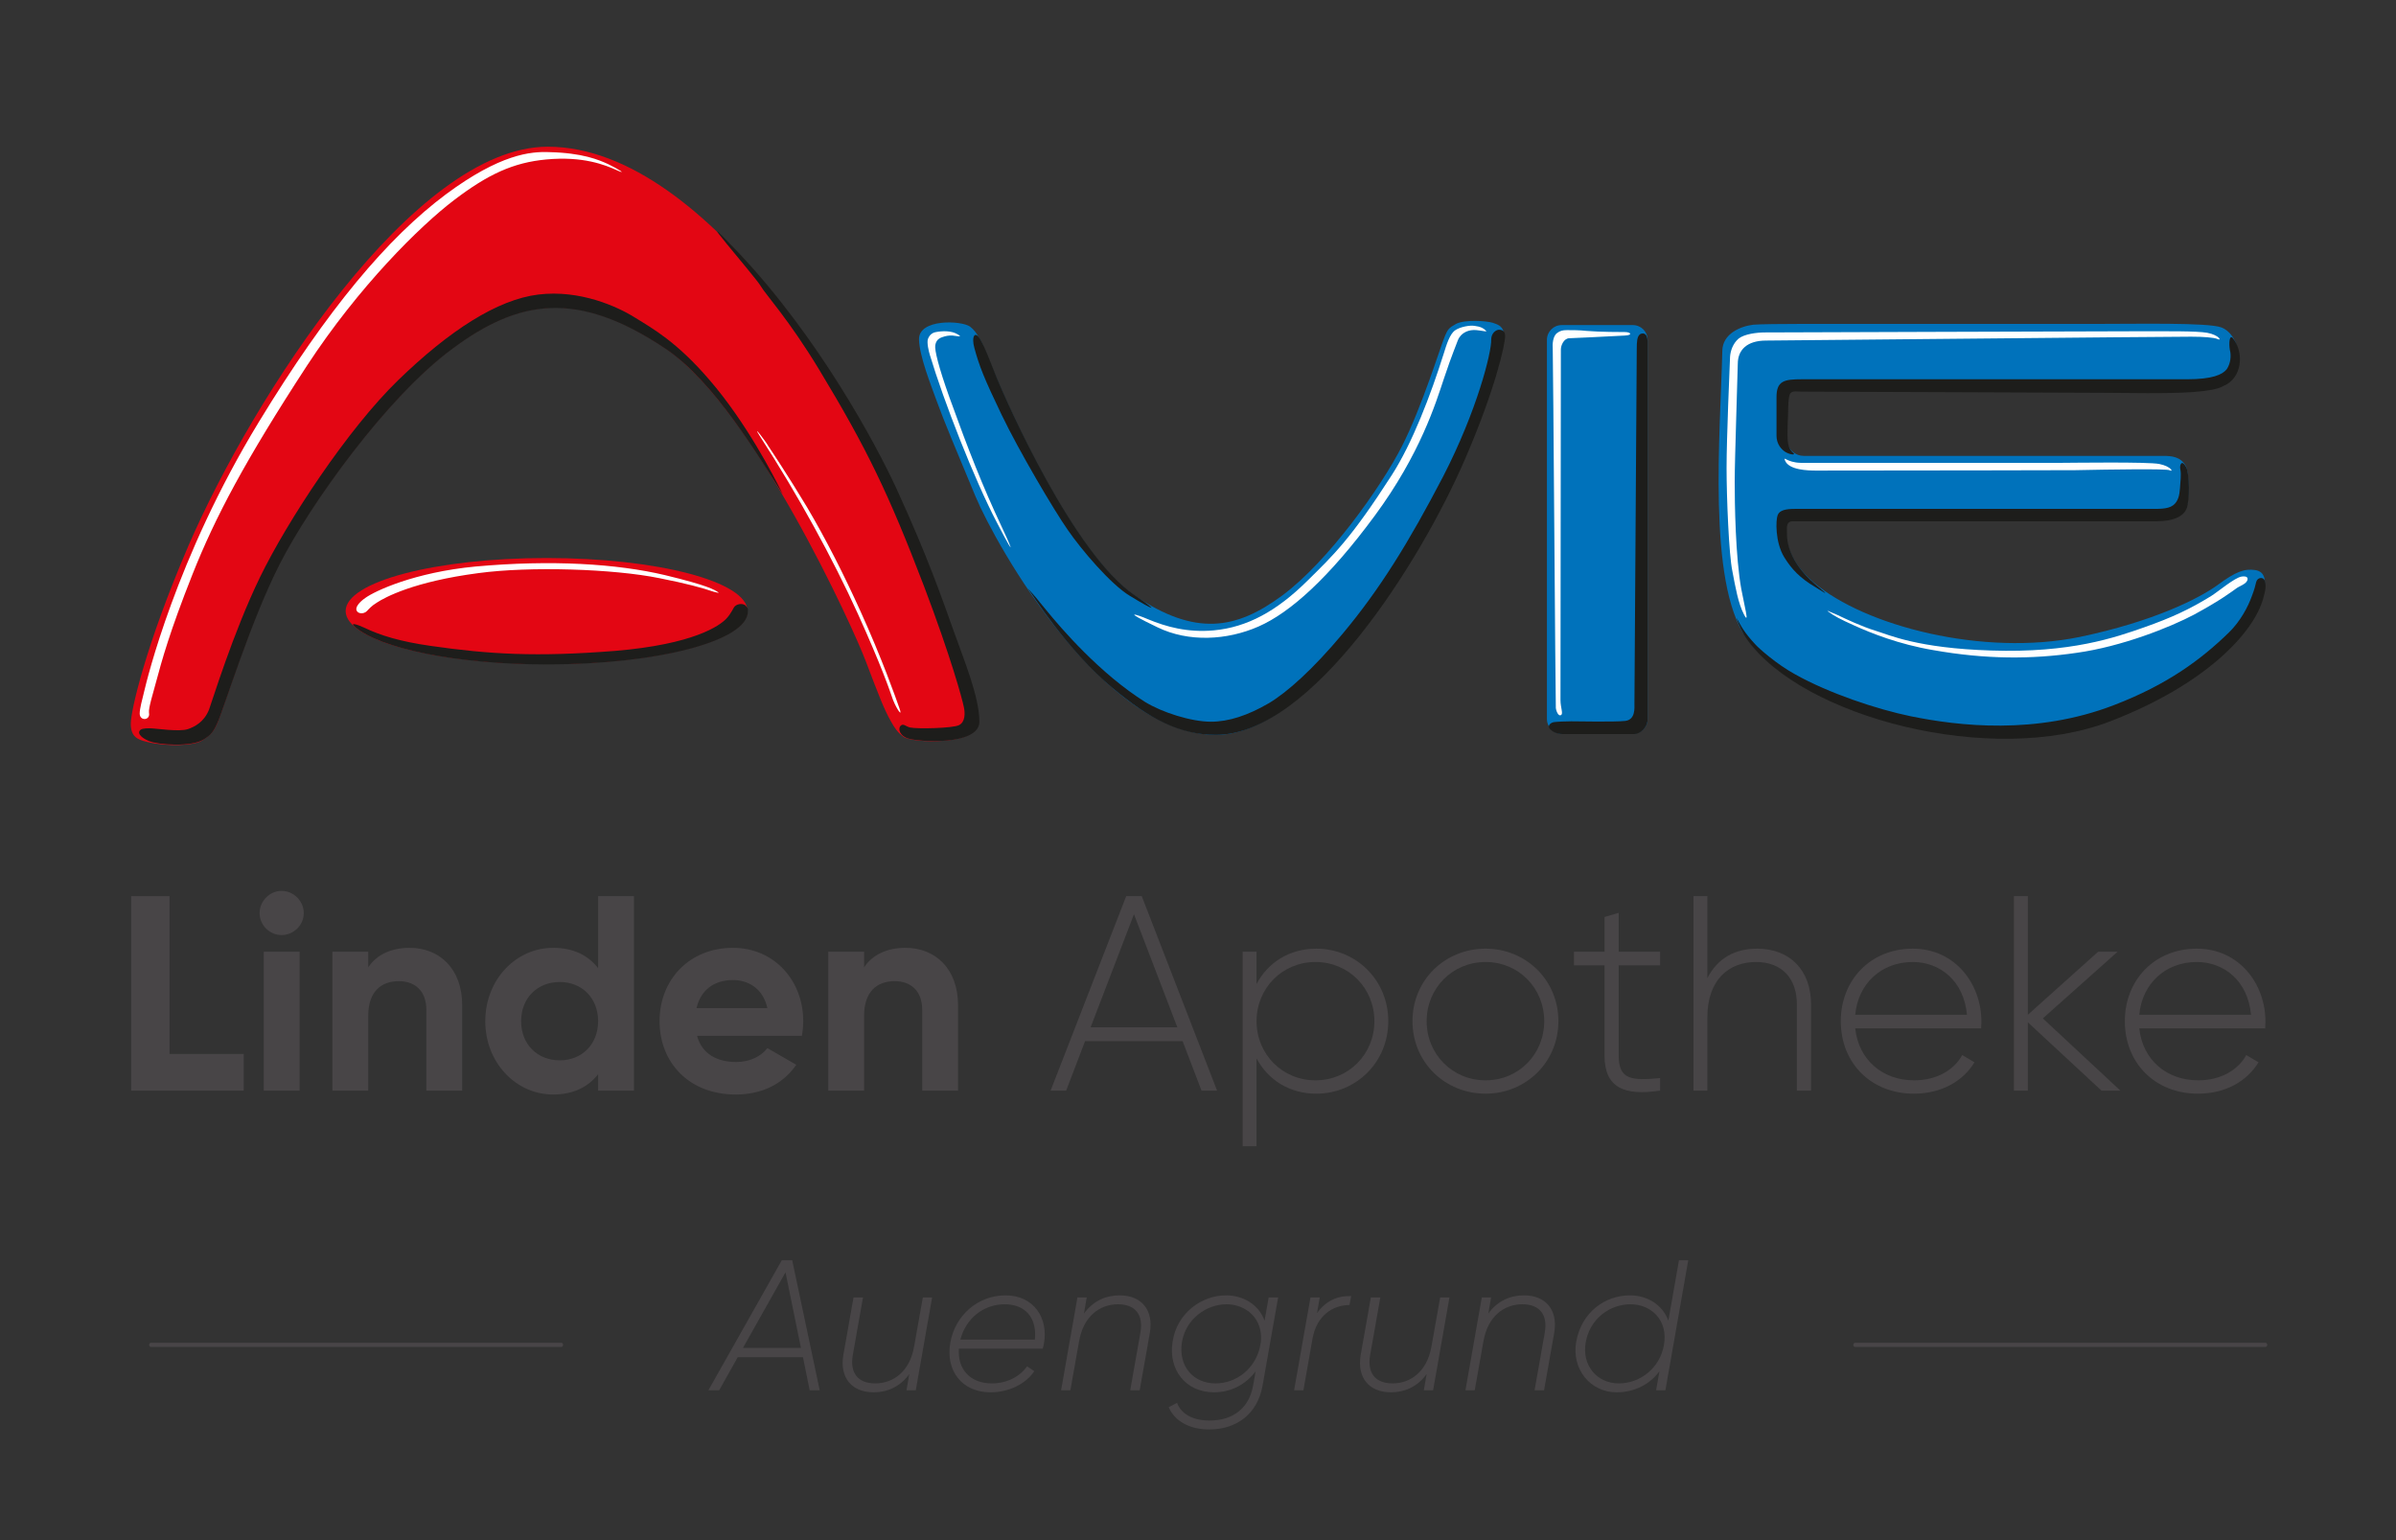 <svg clip-rule="evenodd" fill-rule="evenodd" stroke-linecap="round" stroke-linejoin="round" stroke-miterlimit="1.5" viewBox="0 0 619 398" xmlns="http://www.w3.org/2000/svg" xmlns:xlink="http://www.w3.org/1999/xlink"><rect x="0" y="0" width="619" height="398" fill="#333333" stroke="none"/><clipPath id="a"><path clip-rule="evenodd" d="m1.9.9h551.3v258.3h-551.3z"/></clipPath><clipPath id="b"><path clip-rule="evenodd" d="m1.9.9h551.3v258.3h-551.3z"/></clipPath><g transform="scale(1.115 1.531)"><path d="m0 0h555v260h-555z" fill="none"/><g transform="matrix(.897 0 0 .653 28.691 24.171)"><path d="m161.1 120.9c0 7.6-23.3 13.7-51.9 13.7-28.7 0-51.9-6.1-51.9-13.7s23.3-13.7 51.9-13.7c28.7 0 51.9 6.1 51.9 13.7" fill="#e30613" fill-rule="nonzero"/><path d="m393.6 148.8c0 2.1-1.7 3.8-3.8 3.8h-18.4c-2.1 0-3.8-1.7-3.8-3.8v-98c0-2.1 1.7-3.8 3.8-3.8h18.4c2.1 0 3.8 1.7 3.8 3.8z" fill="#0072bb" fill-rule="nonzero"/><g clip-path="url(#a)"><path d="m109.5.9c42.4 0 82.1 70.3 89.9 89 7.9 18.7 11.7 28.1 14.3 36.2 1.8 5.8 7.1 17.1 7.1 23.4s-17.4 5.5-19.4 3.9c-1.6-1.2-2.3-2.3-3.2-3.9-1.8-3.1-3.3-7.1-6.5-15.5-3.1-8.4-29.1-65.6-51.8-81-22.8-15.4-37.9-12.7-55.1 0-17.1 12.7-37 40.6-44.7 55.7s-14.3 37.5-16.1 41.5c-1 2.2-1.7 2.7-3.7 4.1s-9.1 1.7-14.4.4c-2.4-.6-4.1-1.3-4.1-4.7 0-3.3 3.8-20.2 14.9-46 16.7-38.6 58.3-103.1 92.8-103.1" fill="#e30613" fill-rule="nonzero"/></g><path d="m282.2 152.9c-29.3 0-56.8-48.7-62.2-61.6-5.4-13-8-19.1-10-24.6-1.6-4.4-4.5-11.7-4.6-16-.1-5.4 11-4.9 13.2-3.3 1 .8 1.6 1.6 2.2 2.7 1.3 2.1 2.2 4.9 4.7 10.8 2.4 5.7 19.5 45.1 35.6 56 15.7 10.6 26.2 8.8 38.1 0s25.6-28.1 30.9-38.5 10-25.9 11.2-28.7c.7-1.6 1-2 2.8-3 2.3-1.2 7.8-.8 9.5-.3 1.5.5 2.9 1 2.9 3.3s-2.6 14-10.3 31.8c-11.4 26.7-40.2 71.4-64 71.4" fill="#0072bb" fill-rule="nonzero"/><path d="m430 63.8c-.6 4.9-.8 12.7-.2 14.2s2.2 2.8 4.1 2.8h92.8c2.3 0 4.6.2 5.9 2.6.9 1.6 1 8.7.1 10.8s-3.4 3.2-7.8 3.2h-94.2c-2 0-1.3 1.5-1.3 3.2s.3 7.1 7.1 12.9c13.2 11.3 43.8 19.2 68.7 14.1 19.2-4 30.9-10 35.6-13.4 4.7-3.5 7-4.3 9.7-3.9s3.1 2.8 1.9 7.1c-2.5 9-15 22.3-39.5 31.7-30.5 11.7-79.6-1-93.9-21.4-10-14.3-6.6-52.9-6.1-74.1.1-4.4 4.7-6.3 8-6.7 3.3-.3 22.6-.2 29.8-.2h57.6c11.9 0 30-.4 33.5.9 5.2 2 6.6 12.1.1 14.6-1.3.8-4.1 1.2-7.6 1.5-7.1.5-17.2.2-23.5.2-9.2.3-74.6-.1-80.8-.1" fill="#0072bb" fill-rule="nonzero"/><path d="m161.2 121c0 7.6-23.2 13.7-51.9 13.7-23.4 0-43.1-4.1-49.6-9.7-1.5-1.3.7-.6 2.4.2 4.1 2 9.4 3.6 17.1 4.7 15.3 2.2 27.4 2.9 47.7 1.3 20.3-1.7 27-6.5 28.7-8.3 1.4-1.5 1.8-2.8 2.2-3.2.8-.8 2.4-.8 2.9-.1.6.6.5.8.5 1.4" fill="#1d1d1b" fill-rule="nonzero"/><path d="m40.3 108.7c7.7-15.1 27.5-43 44.6-55.6 17.1-12.7 32.2-15.3 55 0 12.7 8.5 24.4 28.5 30.3 37.6-2.4-4.9-9.5-18.6-18.9-29.5-8.3-9.7-14.5-13.2-19.2-16.1-4.6-2.9-14.3-7.3-25-6s-23.1 9.4-36.2 22.1-28.7 36.5-35.7 50.9-12.5 32.5-13.2 34.3c-1.3 3.2-3.7 4.4-5.4 5-2.3.8-8.4-.2-9.9-.2s-2.4.1-2.7.8.6 1.7 2.5 2.5c2.3 1 11 1.6 14.1-.4 1.9-1.2 2.5-1.9 3.5-4.1 1.8-3.9 8.5-26.2 16.2-41.3" fill="#1d1d1b" fill-rule="nonzero"/><path d="m158.7 28.2c20.7 21.9 35.5 49.4 40.9 61.1 8.4 18.4 11.6 28 15.1 37.7 2.1 6 6.3 16 6.3 22.5 0 6.3-16.3 5.3-18.8 4.2-2.2-1-2.1-2.7-1.5-3.2.7-.6 1.2.2 2.4.5 1.9.4 11 .2 12.6-.6 1.7-.8 1.6-3.2 1.3-4.6-.4-2.1-3.4-13.1-10.3-31.3-9.1-23.8-14.7-35.5-27.1-56-7.8-12.9-13.9-19.5-15.1-21.6-1.2-2.2-20.3-24-5.8-8.7" fill="#1d1d1b" fill-rule="nonzero"/><path d="m282.1 152.9c24.7 0 52.9-44.7 64.4-71.4 7.7-17.8 10.3-29.4 10.3-31.7 0-1.5-1.1-1.6-1.6-1.6-.6 0-2 .7-2 2.6.1 3.2-3.6 18.2-12.4 35.3-8.8 16.9-16.3 29.1-26 40.7-7.6 9.1-14.3 15.1-19 17.9-5.5 3.2-10.4 4.8-15 4.8-5.1 0-12.6-2.4-17-5.1-11.6-7.3-21.6-18.9-25.5-23.7-2-2.5-3.6-4.4-4.8-5.7.9 1.3 10.3 16.2 21.9 25.8 9.7 8.1 17.4 12.1 26.7 12.1" fill="#1d1d1b" fill-rule="nonzero"/><path d="m221.4 51c1.1 2 1.9 4.1 4.2 9.9 2.4 5.8 19.7 45.2 35.5 55.9 6.6 4.5 5.2 4.1-1.2.2-5-3-12.6-12-16.1-17.1-3.5-5-12.6-20.4-17.1-29.8s-5.7-12.4-7-17.2c-.8-2.8.1-4.9 1.7-1.9" fill="#1d1d1b" fill-rule="nonzero"/><path d="m393.6 148.9v-97.5c0-2.8-1.6-2.3-2-2-.7.6-.8 1.8-.8 3.8s-.6 90.5-.6 91.6.3 4.2-2.4 4.5-12.6.1-13.9.1-3.7.1-4.4.2c-1 .1-1.8 1-1.2 1.7.7.8 1.8 1.4 3.4 1.4h18.5c1.4 0 3.4-1.6 3.4-3.8" fill="#1d1d1b" fill-rule="nonzero"/><g clip-path="url(#b)"><path d="m436.7 113.8c-6.8-5.9-7.1-11.2-7.1-12.9s-.3-3.2 1.6-3.2h93.8c4.4 0 6.9-1.2 7.8-3.2.9-2.1.8-9.2-.1-10.8-1.3-2.3-1.7-.2-1.5.5.3 1.6 0 3.2-.1 5.1-.1 1.5-.4 3.3-1.8 4.3s-3.6.9-6.4.9h-91.2c-2.3 0-4 .3-4.5 1.6-.5 1.2-.7 7 1.7 10.9 1.9 3.1 4.1 5.4 8 7.7 4.7 3 2 1-.2-.9m-17.6 14.2c14.3 20.4 63.5 33.2 94 21.4 24.4-9.4 37-22.7 39.5-31.7.7-2.4.8-3.5.4-4.7-.4-1-1.9-.8-2.2.4-.2.8-.4 1.8-1.1 3.6-1 2.8-3 6.6-6 9.5-7.1 6.9-15.8 13.4-29.6 18.7-20.2 7.8-40.2 5.4-52.5 2.9-8.7-1.8-21.1-5.9-30-10.9-4.7-2.6-9.2-6.6-10.1-7.6-3-3.2-3.8-4.9-4.9-6.9.4 1.7 1.9 4.5 2.5 5.3m125.7-77.6c2.9 3.6 2.5 10.4-2.6 12.4-1.3.8-4.1 1.2-7.6 1.5-7.1.5-17.2.2-23.4.2-8.8 0-65.8-.3-78-.3-.8 0-2.1-.3-2.7.4s-.6 4.2-.6 4.8c-.2 5.1-.3 7.7.2 9 .2.6.6 1.2 1.1 1.6.8.7-.8.5-2-.2-1.1-.7-2.3-2.1-2.3-4.2v-10c0-4.2 2-4.6 6.5-4.6h99.6c6.5 0 9.1-1.2 10.2-2.6 1-1.5 1.2-3.5.8-5-.3-1.7-.1-4.1.8-3" fill="#1d1d1b" fill-rule="nonzero"/></g><g fill-rule="nonzero"><path d="m65.4 118.7c-1.5.9-2.2 1.8-2.6 2.2-.9.9-2.4.7-2.7-.2-.3-.8.7-2.1 2.3-3.2 2.5-1.8 12.7-6.6 28.4-8.1 19.8-1.8 36.6-.7 48.9 2.2 11.2 2.7 12.9 3.8 13.9 4.5.3.2-.6 0-1.3-.2-2.9-1-6.9-2.1-14-3.5-11.8-2.4-33.4-3.1-46.7-1.3-16.8 2.2-24.2 6.3-26.2 7.6" fill="#fff"/><path d="m8.2 139.7c-.5 1.9-1.9 6.4-1.7 7.5.4 2-2.4 2.2-2.4.2 0-1.3.6-3.4 1.2-5.9s8.1-34.2 29.6-69.5c17.7-29.1 33.3-47.6 48.3-58.8 14-10.4 21.9-11.1 26.7-10.9 8.6.2 12.8 2 15.2 3.1 2.7 1.3 5 2.8 2.3 1.6-3.1-1.4-8.8-3.7-18.3-2.8-8.5.8-15 3.8-23.8 10.5s-24.6 22.3-38 42.8c-15.9 24.4-23.7 39.1-29.6 54s-7.8 21.9-9.5 28.2" fill="#fff"/><path d="m164.3 75.7c10 15.5 18.8 31.6 25.3 45.9 6.1 13.5 8.2 19.7 9.1 22.3 1 2.5 2.6 4.7 1.6 2-.8-2.3-4.5-12.8-10-24.9-4.2-9.3-8.9-18.6-13.8-26.9-4.8-8-9.2-14.6-10-15.8-.7-1.3-4.5-6.2-2.2-2.6" fill="#fff"/><path d="m348.9 47.2c1.6.2 2.3.6 3 1.3.3.3-.6 0-2.5-.2s-4 .6-4.8 2.6c-.3.9-1.5 3.6-3.6 9.9s-6.1 19.5-17.9 35.5-21.8 25-30 28.6-18.1 4.1-26.1.2c-9.6-4.6-5.5-3.4-2.5-2.1 4.8 2 10.3 3.5 17 2.9 8.7-.8 16.3-5 24.1-12.7 6.9-6.8 11.3-10.9 21.9-27.4 5.3-8.2 10.1-20.8 13.4-31.3.8-2.6 1.6-5.1 2.9-6.1 1.4-1 4-1.4 5.1-1.2" fill="#fff"/><path d="m215.4 49.4c-1.6-1-4-.9-5.6-.6-1.2.2-1.8 1-2.1 1.8-.3 1 .2 3.1.5 4.1 3.6 12 11.4 32 17.3 43.3 6.2 11.9 2.7 4.2 1.2 1-4.8-10.2-8.5-19.6-13.4-33.2-2.9-8.1-3.9-12.4-3.7-13.6.3-1.8 1.6-2 2.5-2.3.8-.2 1.7-.3 2.7-.1.7.1 1.9.3.6-.4" fill="#fff"/><path d="m370.3 49c.7-.5 1.3-.7 2.5-.7 1.5 0 3.2 0 5 .2 3.4.3 9.2.3 9.9.3 1.6 0 2.1.8.1.9-4 .2-13.4.7-14.4.7-1.4 0-2.2 1.8-2.2 2.9s-.1 88.7-.1 90.6c0 2 .8 3.6.1 3.9-.5.3-1.1-.6-1.3-1.8-.1-1.3-.7-91.7-.8-92.8-.1-1.3 0-3.4 1.2-4.2" fill="#fff"/><path d="m538.2 49c-2.8-.5-10.1-.4-19.5-.4-9.5 0-92.7.3-94.8.3s-5.3.4-6.8 1.6c-1.5 1.3-2.1 3.2-2.2 4.7-.1 2.5-.9 21.1-.9 28.7s.6 22.5 1.5 26.7c.8 4.2 1.5 8.3 3 11.2s.1-2.3-.7-6.6c-1.5-8.3-1.7-22.1-1.7-27.7 0-5.7.8-29 .8-30.5 0-3.6 2.4-6 7.3-6 3.2 0 101.3-1 109.8-1 3.1 0 5.9.2 6.8.6 1.2.6.5-1-2.6-1.6" fill="#fff"/><path d="m437.2 84.6c-2.1 0-7.1-.1-8.1-2.6-.5-1.3.4.5 4 .6h67.6c2.2 0 22.3-.3 25.1.3 3 .6 3.8 2.2 2.6 1.6-.9-.4-15-.2-24.4 0-.1 0-38.1.1-66.8.1" fill="#fff"/><path d="m446.9 124.6c-3.6-1.6-5.2-2.5-6.4-3.4-1.3-.8.5 0 2.1.7 2.1 1 6.3 3 9.9 4.1s10.8 4.5 29.8 5.1c20.6.7 32.2-3.4 39.6-6 7.1-2.5 11.8-4.7 17.3-8.1 1.9-1.2 6-4.7 7.8-5 1.3-.2 1.8.2 1.5 1-.4 1-2 1.4-2.9 2.1-1 .7-3.8 2.9-10.8 6.7-6.2 3.3-18.8 8.3-30.4 9.9-11.6 1.7-23.5 1.7-37-.7-8.9-1.5-16.1-4.4-20.5-6.4" fill="#fff"/><path d="m.203-.132v-.568h-.138v.7h.405v-.132z" fill="#484547" transform="matrix(71.793 0 0 71.793 -2.767 244.842)"/><path d="m.123-.56c.044 0 .08-.036.08-.079s-.036-.08-.08-.08c-.043 0-.079.037-.079.08s.036.079.079.079zm-.064.56h.129v-.5h-.129z" fill="#484547" transform="matrix(71.793 0 0 71.793 31.91 244.842)"/><path d="m.337-.514c-.067 0-.119.025-.149.07v-.056h-.129v.5h.129v-.27c0-.087.047-.124.11-.124.058 0 .099.035.099.103v.291h.129v-.307c0-.133-.083-.207-.189-.207z" fill="#484547" transform="matrix(71.793 0 0 71.793 49.643 244.842)"/><path d="m.438-.7v.259c-.036-.046-.089-.073-.162-.073-.134 0-.244.115-.244.264s.11.264.244.264c.073 0 .126-.027.162-.073v.059h.129v-.7zm-.138.591c-.08 0-.139-.057-.139-.141s.059-.141.139-.141c.079 0 .138.057.138.141s-.059.141-.138.141z" fill="#484547" transform="matrix(71.793 0 0 71.793 91.067 244.842)"/><path d="m.168-.197h.377c.003-.017.005-.034.005-.053 0-.147-.105-.264-.253-.264-.157 0-.264.115-.264.264s.106.264.274.264c.096 0 .171-.039.218-.107l-.104-.06c-.022.029-.062.05-.112.05-.068 0-.123-.028-.141-.094zm-.002-.1c.015-.064.062-.101.131-.101.054 0 .108.029.124.101z" fill="#484547" transform="matrix(71.793 0 0 71.793 136.011 244.842)"/><path d="m.337-.514c-.067 0-.119.025-.149.07v-.056h-.129v.5h.129v-.27c0-.087.047-.124.11-.124.058 0 .099.035.099.103v.291h.129v-.307c0-.133-.083-.207-.189-.207z" fill="#484547" transform="matrix(71.793 0 0 71.793 177.722 244.842)"/><path d="m.558-0h.056l-.271-.7h-.056l-.272.7h.056l.068-.178h.351zm-.399-.228.156-.407.156.407z" fill="#484547" transform="matrix(71.793 0 0 71.793 238.315 244.842)"/><path d="m.342-.511c-.097 0-.174.05-.215.127v-.116h-.05v.7h.05v-.316c.041.077.118.127.215.127.143 0 .259-.113.259-.261s-.116-.261-.259-.261zm-.003.474c-.119 0-.212-.094-.212-.213s.093-.213.212-.213.212.094.212.213-.093.213-.212.213z" fill="#484547" transform="matrix(71.793 0 0 71.793 283.473 244.842)"/><path d="m.306.011c.145 0 .262-.113.262-.261s-.117-.261-.262-.261c-.146 0-.263.113-.263.261s.117.261.263.261zm0-.048c-.119 0-.212-.094-.212-.213s.093-.213.212-.213.211.094.211.213-.092.213-.211.213z" fill="#484547" transform="matrix(71.793 0 0 71.793 329.78 244.842)"/><path d="m.333-.451v-.049h-.149v-.14l-.051.015v.125h-.11v.049h.11v.325c0 .114.069.146.2.126v-.045c-.102.009-.149.007-.149-.081v-.325z" fill="#484547" transform="matrix(71.793 0 0 71.793 372.928 244.842)"/><path d="m.306-.511c-.077 0-.141.032-.179.106v-.295h-.05v.7h.05v-.264c0-.135.077-.199.175-.199.094 0 .147.06.147.152v.311h.051v-.311c0-.121-.075-.2-.194-.2z" fill="#484547" transform="matrix(71.793 0 0 71.793 399.923 244.842)"/><path d="m.302-.511c-.153 0-.259.114-.259.261 0 .151.109.261.263.261.099 0 .177-.045.218-.113l-.044-.026c-.029.053-.091.091-.173.091-.114 0-.2-.074-.212-.187h.453c0-.008.001-.016.001-.024 0-.137-.095-.263-.247-.263zm0 .048c.098 0 .184.068.195.19h-.402c.01-.111.093-.19.207-.19z" fill="#484547" transform="matrix(71.793 0 0 71.793 440.414 244.842)"/><path d="m.46-0-.279-.26.269-.24h-.07l-.253.227v-.427h-.05v.7h.05v-.246l.265.246z" fill="#484547" transform="matrix(71.793 0 0 71.793 482.7 244.842)"/><path d="m.302-.511c-.153 0-.259.114-.259.261 0 .151.109.261.263.261.099 0 .177-.045.218-.113l-.044-.026c-.029.053-.091.091-.173.091-.114 0-.2-.074-.212-.187h.453c0-.008.001-.016.001-.024 0-.137-.095-.263-.247-.263zm0 .048c.098 0 .184.068.195.19h-.402c.01-.111.093-.19.207-.19z" fill="#484547" transform="matrix(71.793 0 0 71.793 513.786 244.842)"/><path d="m.516-0h.054l-.148-.7h-.056l-.395.7h.058l.1-.178h.351zm-.359-.228.229-.407.083.407z" fill="#484547" transform="matrix(48 0 0 48 152.39 322.283)"/><path d="m.481-.5-.047.265v-.001c-.023.135-.112.199-.209.199s-.137-.06-.121-.152l.055-.311h-.051l-.055.311c-.02.121.045.2.163.2.073 0 .142-.029.192-.098l-.015.087h.05l.088-.5z" fill="#484547" transform="matrix(48 0 0 48 183.302 322.283)"/><path d="m.342-.511c-.148 0-.271.107-.297.254-.027.152.063.268.216.268.094 0 .187-.041.236-.114l-.039-.026c-.04.056-.108.092-.19.092-.114 0-.185-.074-.177-.187h.451c.003-.008.005-.019.006-.024.027-.139-.053-.263-.206-.263zm-.243.238c.03-.114.124-.19.239-.19.105 0 .174.067.162.19z" fill="#484547" transform="matrix(48 0 0 48 211.334 322.283)"/><path d="m.348-.511c-.073 0-.142.029-.192.098l.015-.087h-.05l-.088.5h.05l.047-.265v.001c.023-.135.112-.199.209-.199s.137.06.121.152l-.055.311h.051l.055-.311c.02-.121-.045-.2-.163-.2z" fill="#484547" transform="matrix(48 0 0 48 240.518 322.283)"/><path d="m.566-.5-.022.125c-.032-.087-.115-.136-.208-.136-.13 0-.264.095-.287.25-.024.15.07.272.223.272.091 0 .171-.042.224-.113l-.014.078c-.021.117-.104.187-.234.187-.102 0-.156-.044-.175-.095l-.045.023c.03.071.107.12.218.12.148 0 .26-.084.287-.235l.084-.476zm-.286.463c-.123 0-.2-.096-.181-.22.02-.127.132-.206.24-.206.106 0 .198.078.185.203l-.006.032c-.028.114-.127.191-.238.191z" fill="#484547" transform="matrix(48 0 0 48 268.55 322.283)"/><path d="m.156-.415.015-.085h-.05l-.088.5h.05l.049-.278c.023-.128.113-.181.199-.181l.009-.048c-.066-.003-.134.021-.184.092z" fill="#484547" transform="matrix(48 0 0 48 300.71 322.283)"/><path d="m.481-.5-.047.265v-.001c-.023.135-.112.199-.209.199s-.137-.06-.121-.152l.055-.311h-.051l-.055.311c-.02.121.045.2.163.2.073 0 .142-.029.192-.098l-.015.087h.05l.088-.5z" fill="#484547" transform="matrix(48 0 0 48 316.935 322.283)"/><path d="m.348-.511c-.073 0-.142.029-.192.098l.015-.087h-.05l-.088.5h.05l.047-.265v.001c.023-.135.112-.199.209-.199s.137.06.121.152l-.055.311h.051l.055-.311c.02-.121-.045-.2-.163-.2z" fill="#484547" transform="matrix(48 0 0 48 344.967 322.283)"/><path d="m.598-.7-.057.325c-.032-.086-.114-.136-.207-.136-.131 0-.26.088-.289.25-.026.148.077.272.217.272.097 0 .179-.043.231-.113l-.018.102h.05l.123-.7zm-.324.663c-.12 0-.199-.1-.178-.22.023-.131.132-.206.241-.206.112 0 .204.086.18.22-.021.12-.124.206-.243.206z" fill="#484547" transform="matrix(48 0 0 48 372.999 322.283)"/></g><path d="m164 347.546h-125" fill="none" stroke="#484547" stroke-width="1.08" transform="matrix(.848 0 0 1 -26.072 -37)"/><path d="m164 347.546h-125" fill="none" stroke="#484547" stroke-width="1.08" transform="matrix(.848 0 0 1 414.128 -37)"/></g></g></svg>